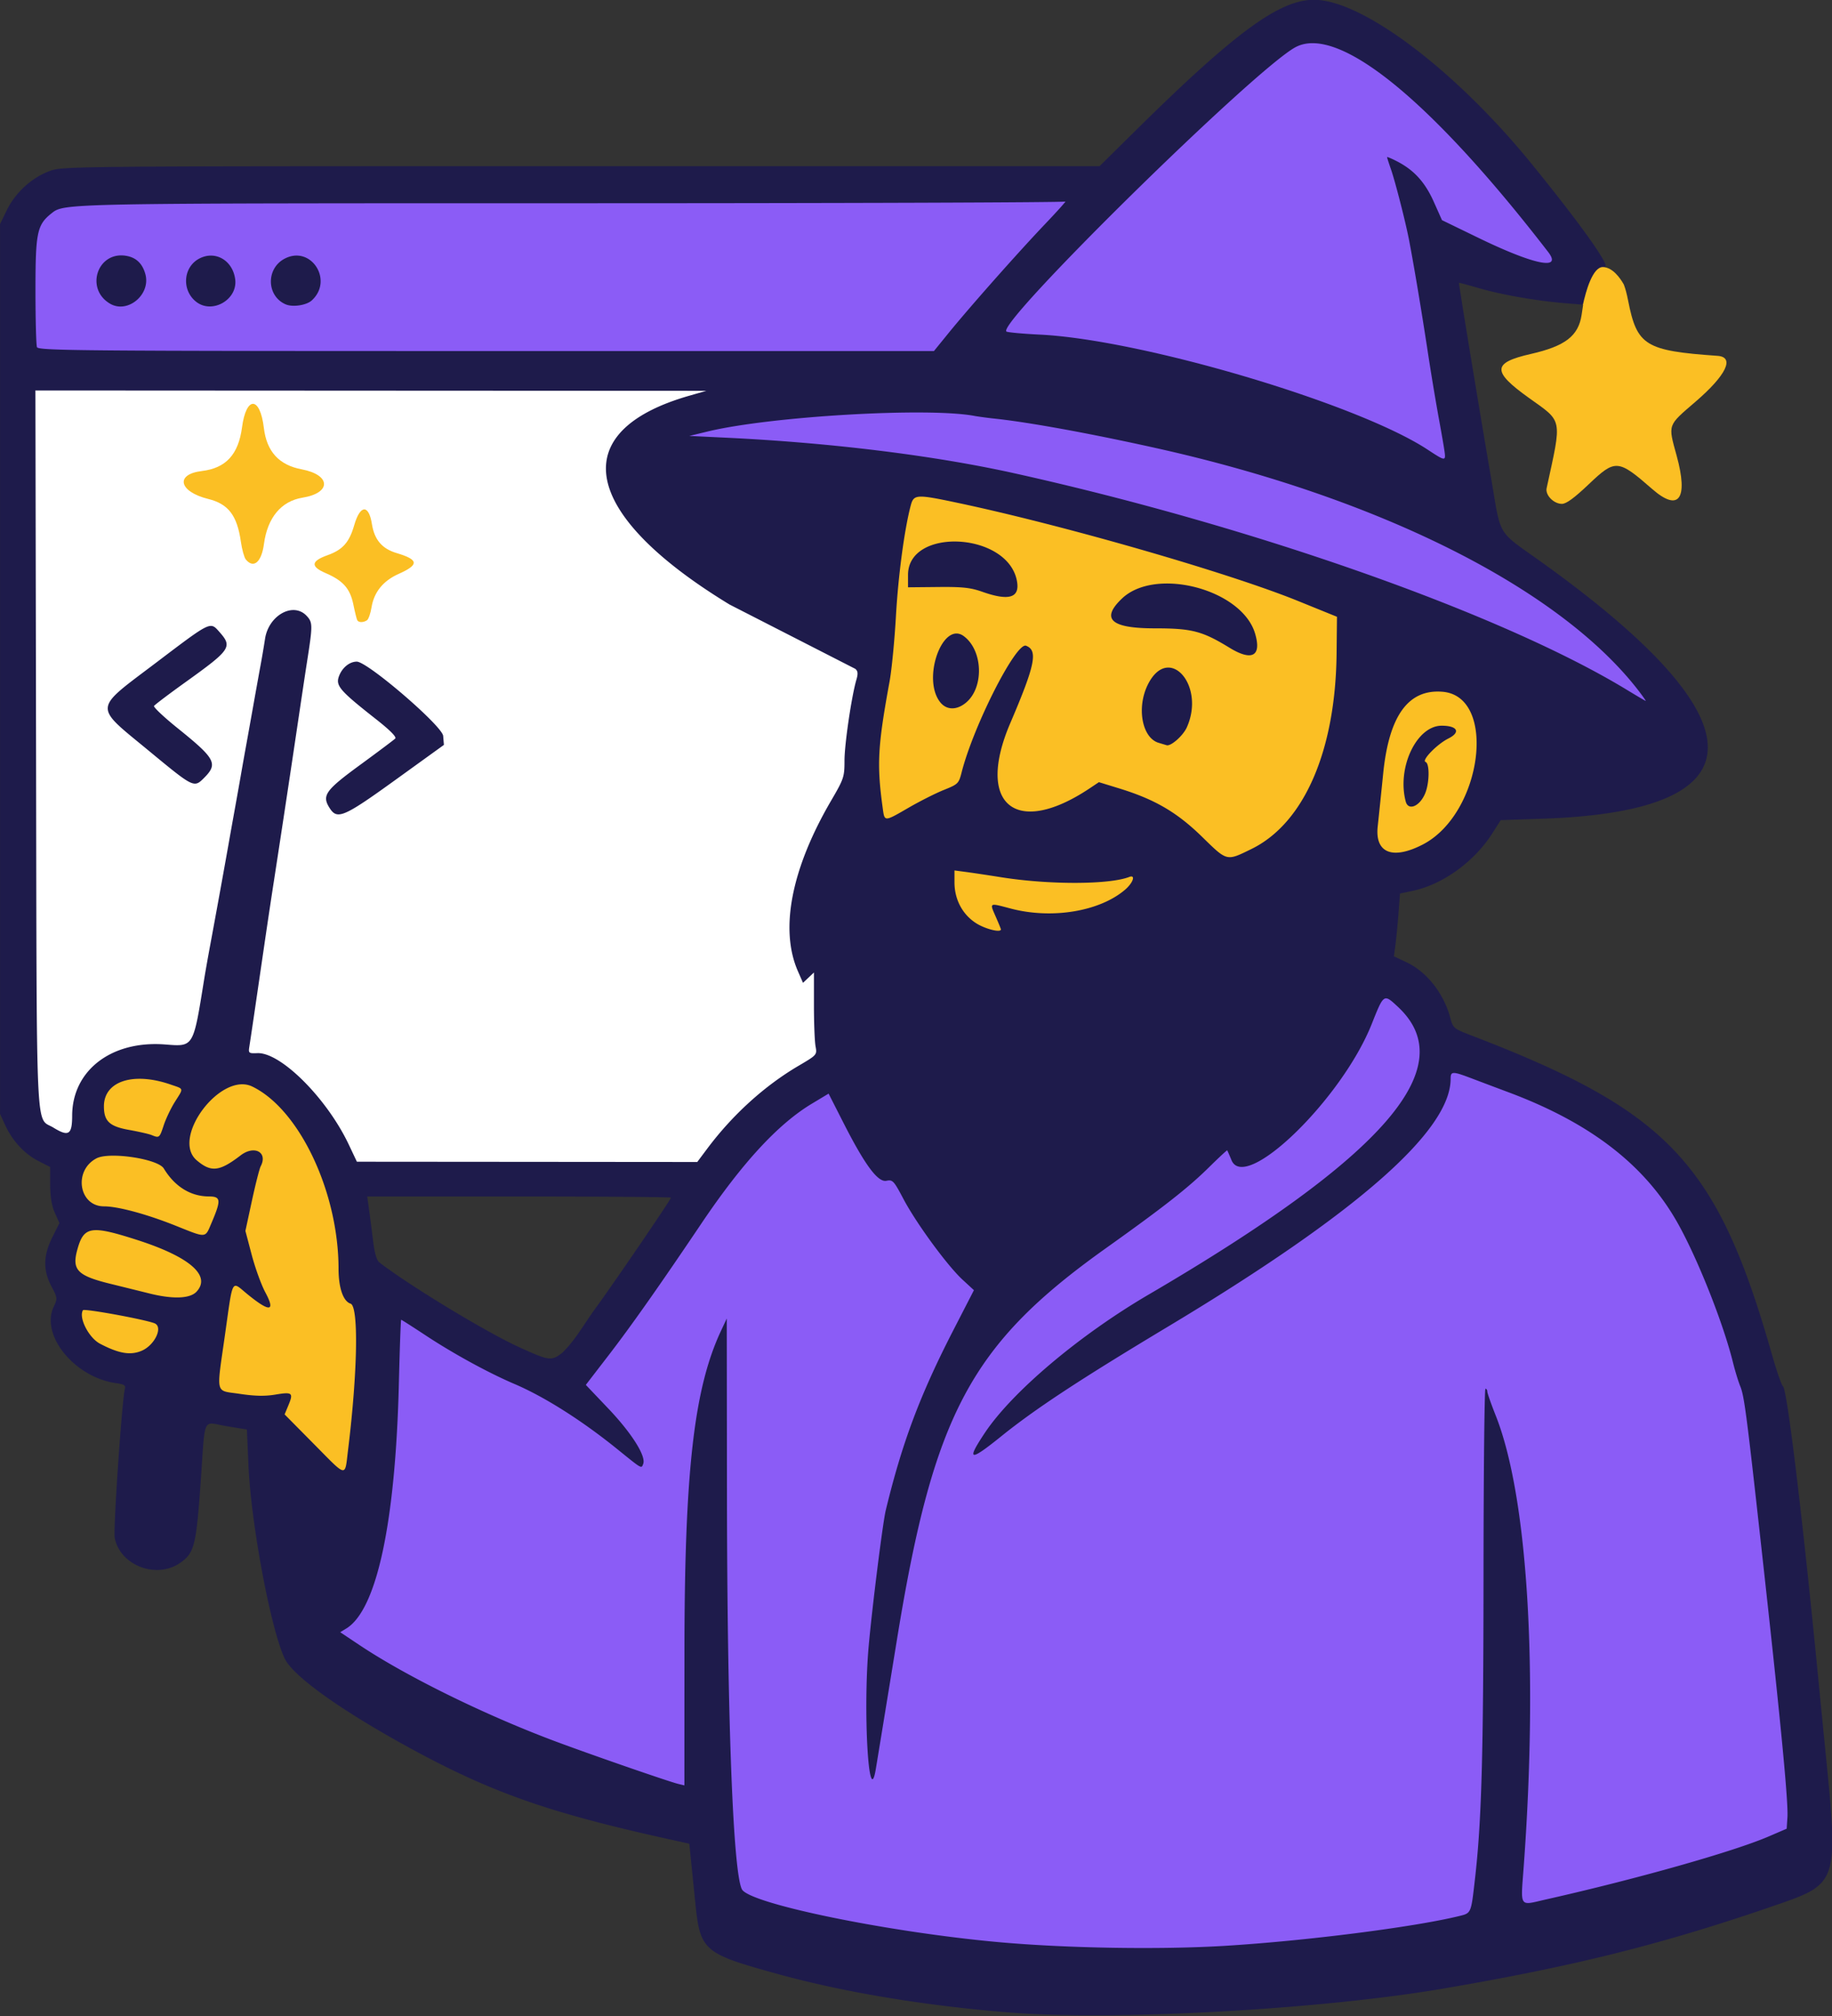 <svg xmlns="http://www.w3.org/2000/svg" xml:space="preserve" width="300" height="330" viewBox="0 0 150 165">
 <rect x="0" y="0" width="150" height="165" fill="#333333" stroke="none"/>
 <g style="display:inline">
    <path id="bg-page" d="m27.964 102.335 73.965.4-3.652 30.973-3.584 26.918-9.786 8.56-36.084-.567-18.993-2.852-1.9-5.716z" style="fill:#fff;fill-opacity:1;stroke:none;stroke-width:.265px;stroke-linecap:butt;stroke-linejoin:miter;stroke-opacity:1" transform="matrix(.987 0 0 .995 -25.979 -71.53)"/>
    <path id="bg-browser" d="m32.145 86.937 85.119-.183-12.255 15.37-76.854.396-.443-11.674z" style="fill:#8b5cf6;fill-opacity:1;stroke:none;stroke-width:.265px;stroke-linecap:butt;stroke-linejoin:miter;stroke-opacity:1" transform="matrix(.987 0 0 .995 -25.979 -71.53)"/>
    <path id="bg-hand" d="m57.653 178.84-1.899-3.69-1.02-8.029-5.492-7.204-8.163-.656-4.46.471-2.338 1.496-1.697 6.755-.97 8.88.83 5.449 6.518 3.451 7.775 2.026 3.735 5.339 5.7 1.9 1.94-14.852z" style="fill:#fbbf24;fill-opacity:1;stroke:none;stroke-width:.265;stroke-linecap:butt;stroke-linejoin:miter;stroke-dasharray:none;stroke-opacity:1" transform="matrix(.987 0 0 .995 -25.979 -71.53)"/>
    <path id="bg-face" d="m100.89 111.063 20.735 3.98 23.91 10.894 4.062 4.033.358 5.655-1.74 4.635-4.436 2.638-33.208 10.97-10.451-5.156-3.356-12.677 2.56-10.825z" style="fill:#fbbf24;fill-opacity:1;stroke:none;stroke-width:.265px;stroke-linecap:butt;stroke-linejoin:miter;stroke-opacity:1" transform="matrix(.987 0 0 .995 -25.979 -71.53)"/>
    <path id="bg-body" d="m96.395 160.363 11.92 14.975 25.424-15.542 4.674-9.034 6.106 3.795 2.823 3.9 13.971 5.985 8.298 10.632 3.558 13.625 3.526 35.577-23.089 7.422-43.848 4.409-23.3-6.016-1.298-7.81-31.739-12.857-1.222-8.103 4.31-9.031 1.153-14.45 15.76 8.042 7.748-12.35 10.301-10.638zM81.746 108.307l2.596-2.794 22.418-2.99 5.608-10.127 22.646-19.244 10.068 4.973 11.617 13.742-.877 3.062-10.107-1.229 2.659 20.25 5.59 5.629 10.598 9.093-.93 3.587-19.993-7.84-11.536-5.542-30.14-7.833-18.527 1.417z" style="fill:#8b5cf6;fill-opacity:1;stroke:none;stroke-width:.265px;stroke-linecap:butt;stroke-linejoin:miter;stroke-opacity:1" transform="matrix(.987 0 0 .995 -25.979 -71.53)"/>
    <path id="main" d="M110.063 237.43c-7.003-.555-13.748-1.666-19.222-3.166-6.237-1.708-6.442-1.888-6.858-6.032-.126-1.246-.285-2.81-.355-3.476l-.126-1.21-1.622-.354c-10.249-2.243-14.992-3.917-22.055-7.787-5.432-2.976-9.2-5.676-9.88-7.08-1.157-2.391-2.796-11.048-3.012-15.912l-.13-2.936-1.688-.276c-2.052-.335-1.748-.99-2.149 4.628-.373 5.236-.524 5.816-1.728 6.635-1.967 1.337-4.975.176-5.399-2.083-.133-.708.605-11.394.848-12.28.068-.25-.1-.353-.713-.435-3.439-.462-6.314-3.933-5.2-6.28.324-.685.319-.736-.182-1.678-.71-1.335-.688-2.54.072-4.047l.588-1.166-.38-.84c-.26-.569-.383-1.311-.386-2.305l-.005-1.467-.981-.497c-1.151-.583-2.151-1.655-2.748-2.946l-.427-.923V90.322l.569-1.158c.698-1.421 2.042-2.643 3.514-3.194 1.096-.41 1.364-.412 44.116-.412h43.013l2.954-2.893c8.291-8.122 11.963-10.793 14.834-10.793 3.992 0 11.725 5.779 18.046 13.486 4.04 4.925 6.543 8.407 6.093 8.475-.658.1-1.41 1.152-1.566 2.191l-.14.936-1.646-.134c-2.347-.192-5.237-.694-7.12-1.238-.891-.258-1.63-.453-1.643-.434-.03.048 1.777 10.93 2.666 16.052.867 4.989.409 4.235 4.22 6.946 18.3 13.012 18.345 20.459.13 21.079l-3.549.12-.71 1.105c-1.491 2.322-4.118 4.199-6.597 4.713l-1.049.218-.128 1.67c-.07.919-.185 2.081-.253 2.583l-.125.913 1.046.49c1.693.793 3.093 2.561 3.642 4.602.217.807.29.868 1.694 1.401 16.427 6.247 20.456 10.49 24.999 26.328.382 1.331.784 2.476.894 2.544.34.21 1.63 10.804 2.938 24.131.17 1.729.448 4.533.62 6.233 1.04 10.319.964 10.56-3.901 12.232-9.484 3.26-16.823 5.09-27.936 6.966-10.14 1.712-27.204 2.64-35.887 1.95zm17.943-5.487c6.65-.406 15.523-1.524 19.3-2.431 1.075-.258 1.04-.182 1.37-3.04.551-4.773.703-10.076.712-24.888.005-8.502.077-15.46.161-15.46s.152.103.152.228c0 .126.317 1.02.704 1.988 2.636 6.59 3.524 20.7 2.325 36.985-.263 3.582-.442 3.316 1.877 2.798 7.46-1.666 15.486-3.917 18.411-5.162l1.52-.648.062-.942c.078-1.215-.505-7.305-1.899-19.837-1.48-13.307-1.67-14.778-2.014-15.613-.16-.39-.433-1.273-.605-1.962-.825-3.314-3.043-8.813-4.706-11.67-2.717-4.666-7.22-8.077-13.951-10.567-.781-.289-2.123-.79-2.982-1.114-1.635-.616-1.783-.615-1.783.02 0 4.29-7.799 11.068-23.466 20.395-7.328 4.363-11.007 6.763-13.841 9.032-2.599 2.08-2.891 2.017-1.343-.29 2.269-3.382 7.844-8.05 13.61-11.395 19.58-11.36 26.016-18.733 20.663-23.667-1.175-1.084-1.16-1.094-2.174 1.43-2.482 6.176-10.505 13.894-11.627 11.186-.174-.419-.334-.781-.356-.806-.023-.025-.72.618-1.55 1.43-1.705 1.664-3.742 3.249-8.52 6.624-11.203 7.916-14.279 13.624-17.318 32.137-.842 5.13-1.636 9.949-1.764 10.709-.59 3.49-1.071-4.866-.585-10.173.302-3.305 1.166-10.105 1.41-11.111 1.356-5.565 2.837-9.478 5.607-14.82l1.709-3.294-.943-.862c-1.264-1.156-3.84-4.643-4.901-6.635-.805-1.511-.895-1.607-1.417-1.502-.71.142-1.786-1.301-3.579-4.798l-1.216-2.372-1.4.835c-2.798 1.67-5.766 4.863-9.144 9.836-3.48 5.126-5.84 8.45-7.714 10.862l-1.883 2.426 1.86 1.939c1.938 2.019 3.148 3.916 2.903 4.554-.158.412-.066.464-2.148-1.206-2.938-2.357-6.037-4.304-8.528-5.36-2.163-.915-5.052-2.482-7.357-3.988-1.091-.714-2.012-1.297-2.047-1.297-.034 0-.12 2.35-.19 5.221-.28 11.455-1.833 18.64-4.36 20.174l-.506.307 1.592 1.054c3.874 2.565 10.341 5.722 16.156 7.886 2.937 1.092 9.484 3.343 10.296 3.539l.507.122.005-10.99c.006-14.831.788-21.645 3.031-26.4l.479-1.014.017 14.598c.02 18.314.507 30.984 1.242 32.356.628 1.174 11.963 3.493 21.179 4.332 5.656.515 13.509.644 18.957.311zm-72.81-40.8c.794-6.414.886-11.804.206-12.02-.613-.194-.995-1.298-.997-2.877-.005-6.313-3.26-13.123-7.162-14.984-2.612-1.245-6.773 4.245-4.601 6.072 1.192 1.004 1.885.927 3.633-.402 1.147-.873 2.285-.263 1.671.895-.102.194-.43 1.47-.727 2.833l-.54 2.48.523 1.968c.288 1.082.795 2.468 1.126 3.08.88 1.625.37 1.665-1.528.119-1.303-1.061-1.138-1.37-1.817 3.394-.718 5.03-.844 4.535 1.23 4.843 1.253.186 2.084.203 2.952.06 1.408-.233 1.511-.15 1.085.87l-.318.76 2.386 2.392c2.854 2.86 2.594 2.814 2.879.516zm17.776-7.983c1.086-1.049 1.804-2.365 2.691-3.574 1.53-2.07 6.318-9.027 6.318-9.18 0-.053-5.67-.097-12.598-.097H56.784l.137.963c.075.53.226 1.693.336 2.585.139 1.124.308 1.704.55 1.888 2.594 1.967 8.856 5.728 11.603 6.969 2.493 1.125 2.647 1.144 3.562.446zm-34.907-.157c1.101-.46 1.817-1.98 1.068-2.267-.857-.328-5.835-1.229-5.931-1.073-.374.606.48 2.267 1.415 2.755 1.552.809 2.519.973 3.448.585zm4.56-4.865c1.236-1.315-.568-2.867-4.946-4.26-3.86-1.226-4.424-1.127-4.963.875-.43 1.6.05 2.077 2.754 2.737 1.103.269 2.554.625 3.223.79 1.973.49 3.387.438 3.933-.142zm1.218-5.596c.844-1.961.818-2.232-.208-2.237-1.51-.008-2.817-.815-3.726-2.3-.485-.793-4.502-1.393-5.582-.835-1.936 1.001-1.471 3.95.623 3.95 1.156 0 3.562.646 5.973 1.604 2.544 1.01 2.403 1.02 2.92-.182zm41.143-6.162c2.11-2.795 4.756-5.176 7.586-6.825 1.53-.893 1.534-.896 1.402-1.61-.072-.392-.132-1.917-.132-3.388v-2.674l-.453.426-.453.426-.421-.952c-1.525-3.446-.549-8.426 2.75-14.03 1.06-1.8 1.112-1.956 1.112-3.3 0-1.35.587-5.3.99-6.661.145-.492.123-.705-.093-.885l-10.43-5.29c-12.337-7.445-13.66-14.248-3.342-17.177l1.419-.403-27.83-.014-27.832-.015.054 29.45c.06 32.852-.06 30.273 1.432 31.182 1.268.774 1.56.592 1.563-.97.005-3.733 3.26-6.21 7.711-5.866 2.381.184 2.324.279 3.235-5.337.1-.614.327-1.89.506-2.839a1198.434 1198.434 0 0 0 1.523-8.313c.088-.502.31-1.733.493-2.737s.42-2.326.528-2.94c.107-.613.279-1.571.381-2.129.103-.557.384-2.108.624-3.447.24-1.338.53-2.934.645-3.548a76.3 76.3 0 0 0 .353-2.072c.295-1.946 2.348-3.07 3.455-1.89.507.54.508.75.016 3.86-.123.781-.4 2.606-.617 4.056a2386.464 2386.464 0 0 1-2.132 13.99c-.158 1.004-.473 3.08-.7 4.613l-.822 5.575a481.23 481.23 0 0 1-.502 3.344c-.085.527-.05.555.665.527 1.944-.077 5.77 3.719 7.586 7.524l.671 1.407 14.118.011 14.118.012zm-31.3-27.992c-.692-1.056-.402-1.469 2.516-3.586 1.49-1.08 2.797-2.054 2.906-2.162.127-.128-.433-.688-1.59-1.59-2.984-2.326-3.353-2.744-3.09-3.5.251-.718.881-1.24 1.493-1.236.897.005 7.096 5.292 7.164 6.11l.062.738-3.996 2.86c-4.29 3.071-4.845 3.311-5.464 2.366zm-14.97-4.702c-4.682-3.834-4.724-3.32.598-7.319 4.519-3.395 4.44-3.357 5.196-2.511 1.116 1.249.971 1.462-2.821 4.16-1.364.97-2.529 1.845-2.59 1.943-.06.098.827.926 1.972 1.84 3.12 2.49 3.347 2.91 2.2 4.058-.857.856-.86.854-4.554-2.17zM39.9 164.46c.18-.542.597-1.412.928-1.933.745-1.174.779-1.04-.361-1.43-3.097-1.06-5.525-.272-5.525 1.796 0 1.218.46 1.649 2.065 1.935.816.145 1.666.337 1.889.427.64.258.659.243 1.004-.795zm69.453-16.123c0-.041-.19-.505-.423-1.03-.526-1.192-.583-1.16 1.234-.684 3.403.891 7.364.247 9.479-1.541.68-.576.912-1.27.353-1.056-1.666.64-6.68.649-10.643.02-1.06-.167-2.36-.361-2.89-.43l-.962-.126v.978c0 1.405.66 2.641 1.792 3.36.76.481 2.06.803 2.06.51zm20.782-6.611c4.364-2.113 6.982-8.074 7.065-16.092l.032-3.01-3.236-1.302c-5.765-2.32-19.43-6.226-28.245-8.073-3.434-.72-3.632-.707-3.884.24-.521 1.96-1.032 5.752-1.222 9.072-.115 2.008-.352 4.426-.527 5.373-.986 5.342-1.068 6.822-.575 10.392.163 1.179.101 1.179 2.168-.006.93-.533 2.24-1.188 2.913-1.455 1.172-.466 1.234-.526 1.468-1.438.985-3.844 4.522-10.738 5.347-10.421 1.003.385.758 1.573-1.313 6.375-2.886 6.693.458 9.413 6.586 5.357l.77-.51 1.688.515c2.956.902 4.792 1.966 6.874 3.983 2.097 2.032 2.005 2.01 4.091 1zm-7.7-8.735c-1.402-.418-1.85-2.98-.85-4.873 1.724-3.264 4.753.16 3.189 3.605-.312.686-1.319 1.568-1.674 1.466l-.665-.198zm-18.13-3.354c-1.519-1.93.215-6.704 1.968-5.42 1.615 1.185 1.693 4.285.137 5.508-.767.604-1.589.57-2.106-.088zm24.006-4.47c-2.262-1.372-3.118-1.592-6.203-1.592-3.641 0-4.494-.772-2.71-2.454 2.79-2.632 9.955-.76 11.041 2.885.554 1.86-.253 2.3-2.128 1.162zm-20.479-4.592c-1-.35-1.657-.42-3.7-.4l-2.484.024v-1.025c0-3.897 8.15-3.53 9.014.407.322 1.466-.576 1.782-2.83.994zm36.507 20.787c4.948-2.524 6.22-12.192 1.653-12.57-2.834-.236-4.443 1.957-4.926 6.718-.16 1.576-.365 3.538-.455 4.358-.24 2.183 1.227 2.77 3.728 1.494zm-1.404-3.543c-.746-2.785.904-6.235 2.981-6.235 1.317 0 1.6.536.556 1.053-.94.465-2.247 1.8-1.89 1.93.345.126.325 1.725-.034 2.583-.447 1.07-1.4 1.465-1.613.669zm19.439-8.954c-6.449-8.454-21.44-15.976-40.045-20.094-5.373-1.19-10.481-2.119-13.382-2.435a33.02 33.02 0 0 1-1.723-.223c-3.808-.742-16.933.01-22.202 1.271l-1.52.364 3.048.145c8.687.412 17.253 1.46 23.918 2.927 19.93 4.385 40.469 11.583 50.79 17.8.837.504 1.548.92 1.582.926.033.006-.176-.3-.466-.68zm-16.234-19.939c-.061-.418-.282-1.673-.491-2.788a220.484 220.484 0 0 1-.911-5.474c-.508-3.297-1.086-6.72-1.51-8.945-.283-1.487-1.16-4.892-1.527-5.932-.172-.488-.313-.924-.313-.968 0-.044.37.109.82.339 1.414.72 2.33 1.72 3.056 3.333l.679 1.508 2.982 1.436c4.672 2.25 7.029 2.727 5.824 1.179-9.73-12.504-17.383-18.672-20.923-16.861-3.262 1.668-25.016 22.884-24.006 23.412.133.07 1.383.182 2.777.25 8.448.41 26.323 5.665 32.137 9.448 1.517.988 1.542.989 1.406.063zm-41.138-9.63c1.747-2.132 5.764-6.63 7.996-8.956 1.062-1.106 1.823-1.949 1.691-1.872-.132.076-18.652.14-41.155.14-42.014.002-41.883 0-42.93.823-1.21.951-1.34 1.565-1.34 6.342 0 2.393.056 4.495.124 4.672.111.29 3.583.32 37.266.32h37.144Zm-69.55-2.426c-2.09-1.212-1.057-4.314 1.311-3.941.844.133 1.373.629 1.618 1.514.462 1.675-1.468 3.274-2.93 2.427zm7.135-.163c-1.216-.957-1.071-2.855.271-3.55 1.323-.684 2.764.142 2.974 1.703.225 1.678-1.912 2.895-3.245 1.847zm7.437.22c-1.6-.682-1.651-2.952-.085-3.762 2.177-1.126 4.075 1.781 2.244 3.438-.443.4-1.578.57-2.159.323z" style="display:inline;fill:#1e1b4b;fill-opacity:1" transform="matrix(.987 0 0 .995 -25.979 -71.53)"/>
    <path id="star1" d="M47.315 105.108c-.37-.008-.744.638-.918 1.942-.298 2.227-1.338 3.348-3.33 3.584-2.242.266-1.91 1.7.533 2.3 1.664.408 2.39 1.35 2.702 3.507.093.649.278 1.31.41 1.47.648.779 1.304.222 1.506-1.275.291-2.17 1.431-3.525 3.203-3.81 2.406-.387 2.361-1.874-.07-2.33-1.884-.352-2.905-1.46-3.141-3.406-.159-1.312-.525-1.973-.895-1.982z" style="display:inline;fill:#fbbf24;fill-opacity:1" transform="matrix(.987 0 0 .995 -25.979 -71.53)"/>
    <path id="star2" d="M56.526 113.793c-.272.015-.572.445-.816 1.284-.415 1.427-.956 2.034-2.215 2.48-1.379.488-1.43.93-.168 1.47 1.459.622 2.038 1.274 2.31 2.6.129.625.274 1.204.324 1.288.115.192.506.191.803-.003.126-.082.295-.56.377-1.061.203-1.253.962-2.184 2.242-2.75 1.726-.764 1.687-1.171-.165-1.72-1.208-.358-1.838-1.093-2.045-2.387-.13-.818-.375-1.217-.647-1.202z" style="display:inline;fill:#fbbf24;fill-opacity:1" transform="matrix(.987 0 0 .995 -25.979 -71.53)"/>
    <path id="star3" d="M159.31 93.857c-.865-.042-1.434 2-1.68 3.115l.02.001-.127.831c-.266 1.722-1.368 2.56-4.21 3.201-3.21.724-3.24 1.432-.15 3.622 2.824 2.002 2.742 1.586 1.46 7.421-.123.565.588 1.287 1.269 1.287.363 0 1.017-.474 2.236-1.622 2.2-2.073 2.415-2.056 5.266.412 2.197 1.901 3 .81 2.018-2.742-.725-2.622-.787-2.446 1.574-4.46 2.542-2.17 3.264-3.662 1.82-3.763-6.004-.42-6.684-.836-7.42-4.536-.115-.583-.227-.993-.358-1.331-.316-.554-.922-1.397-1.719-1.436z" style="display:inline;fill:#fbbf24;fill-opacity:1" transform="matrix(.987 0 0 .995 -25.979 -71.53)"/>
  </g>
</svg>
